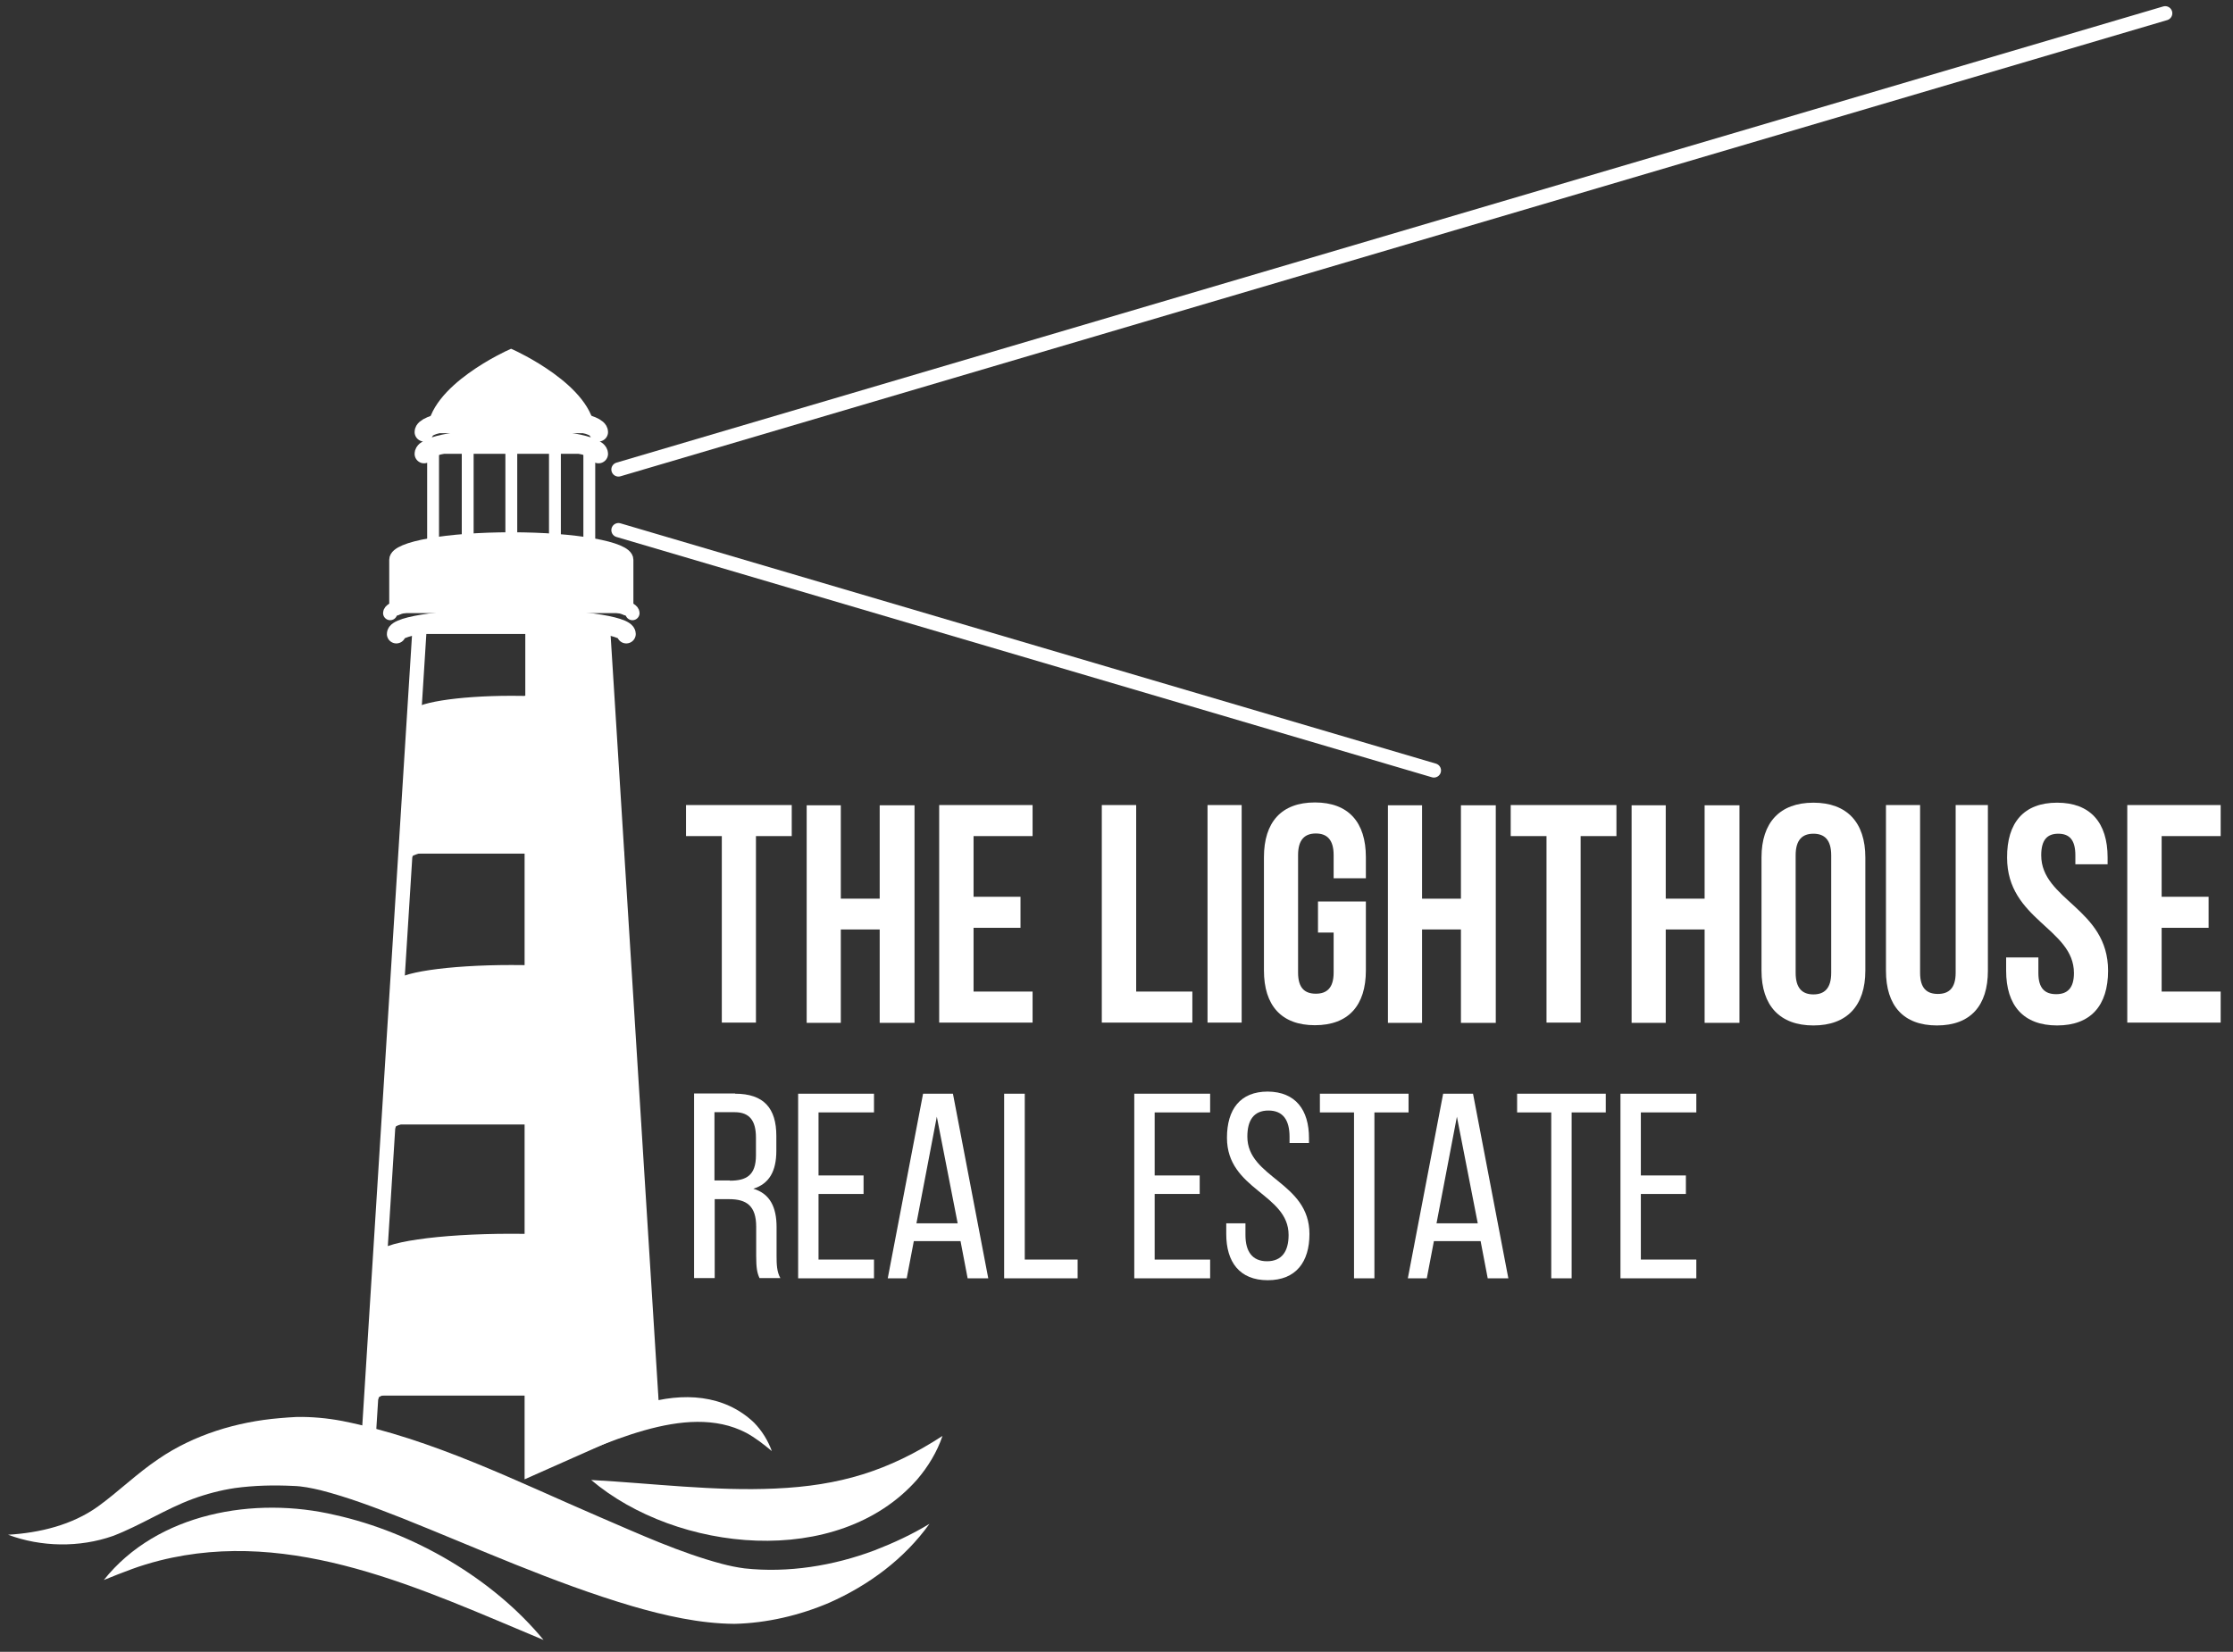 <svg xmlns="http://www.w3.org/2000/svg" xmlns:xlink="http://www.w3.org/1999/xlink" id="Capa_1" x="0px" y="0px" viewBox="0 0 942 697" style="enable-background:new 0 0 942 697;" xml:space="preserve"><rect x="0" y="0" width="942" height="697" fill="#333333" stroke="none"/>  <style type="text/css">	.st0{clip-path:url(#SVGID_00000134971912500774839210000012154838061328233871_);fill:#ffffff;}			.st1{clip-path:url(#SVGID_00000134971912500774839210000012154838061328233871_);fill:#ffffff;stroke:#ffffff;stroke-width:5;stroke-miterlimit:10;}			.st2{clip-path:url(#SVGID_00000134971912500774839210000012154838061328233871_);fill:#ffffff;stroke:#ffffff;stroke-width:8;stroke-linecap:round;stroke-miterlimit:10;}			.st3{clip-path:url(#SVGID_00000134971912500774839210000012154838061328233871_);fill:#ffffff;stroke:#ffffff;stroke-width:6;stroke-linecap:round;stroke-miterlimit:10;}	.st4{fill:#ffffff;}	.st5{fill:#ffffff;}			.st6{clip-path:url(#SVGID_00000050661037683437573600000014393756499779638451_);fill:#ffffff;stroke:#ffffff;stroke-width:6;stroke-linecap:round;stroke-miterlimit:10;}	.st7{clip-path:url(#SVGID_00000050661037683437573600000014393756499779638451_);fill:#ffffff;}</style>  <g>	<defs fill="#ffffff">		<rect id="SVGID_1_" x="-38" y="-54" width="1056.4" height="881" fill="#ffffff"></rect>	</defs>	<clipPath id="SVGID_00000009583953569886828900000015885073034234163378_" fill="#ffffff">		<use xlink:href="#SVGID_1_" style="overflow:visible;" fill="#ffffff"></use>	</clipPath>	<path style="clip-path:url(#SVGID_00000009583953569886828900000015885073034234163378_);fill:#ffffff;" d="M3.4,647.6   c13.4-0.8,27-4.1,37.9-11.9c8.7-6.3,16.5-14,25.6-20.1c14.9-10.2,33.1-15.7,51.1-17.2c2.2-0.2,5-0.4,7.2-0.5   c6.4-0.1,12.9,0.5,19.2,1.7c38.1,7.6,73.4,25.4,108.5,40.5c17,7.3,34,15.1,51.7,19.8c3,0.8,6.4,1.5,9.5,1.9   c18.4,2,37.5-1.1,54.8-7.6c8-3.1,15.8-6.7,23.2-11.2c-10.6,14.8-25.6,25.9-42.3,33.3c-12.4,5.3-26.3,8.6-40,8.9   c-14.6-0.1-29.5-3.5-43.2-7.5c-33.5-9.9-65.1-24.4-97.2-37.2c-11.5-4.5-22.5-8.7-34.2-11.7c-3.9-0.9-7.6-1.7-11.6-1.8   c-8.2-0.4-16.4-0.2-24.5,0.9c-6,0.9-12.1,2.5-17.8,4.6c-11.4,4.2-22.1,11.2-33.6,15.6C33.5,653.1,17.3,652.8,3.4,647.6"></path>	<path style="clip-path:url(#SVGID_00000009583953569886828900000015885073034234163378_);fill:#ffffff;" d="M249.4,624.5   c25.7,1.4,52,4.8,77.7,3.6c27-1.2,47.6-7.3,70.5-22.2c-2.3,6.8-6.1,13-10.7,18.4C353.4,662.3,285.4,655,249.4,624.5"></path>	<path style="clip-path:url(#SVGID_00000009583953569886828900000015885073034234163378_);fill:#ffffff;" d="M229.3,692   c-51.4-21.4-105.7-47.7-162-33.5c-3.9,1-7.9,2.2-11.7,3.6c-3.9,1.4-7.8,3-11.8,4.6c22.5-28.3,63.6-35.5,97.7-27.4   C174.3,646.6,207.8,665.9,229.3,692"></path>	<path style="clip-path:url(#SVGID_00000009583953569886828900000015885073034234163378_);fill:#ffffff;" d="M229.3,619.6   c19.1-22.8,63.6-43.3,88.8-19.3c3.4,3.5,5.9,7.6,7.5,12c-3.6-3-7.1-5.7-10.8-7.7C289.2,591.2,254.3,610.2,229.3,619.6"></path>			<path style="clip-path:url(#SVGID_00000009583953569886828900000015885073034234163378_);fill:#ffffff;stroke:#ffffff;stroke-width:5;stroke-miterlimit:10;" d="   M182.7,182.8c0-18.2,32.9-32.9,32.9-32.9s32.9,14.8,32.9,32.9"></path>			<path style="clip-path:url(#SVGID_00000009583953569886828900000015885073034234163378_);fill:#ffffff;stroke:#ffffff;stroke-width:8;stroke-linecap:round;stroke-miterlimit:10;" d="   M178.9,182.3c0-3.6,16.5-6.6,36.8-6.6c20.3,0,36.8,3,36.8,6.6"></path>			<path style="clip-path:url(#SVGID_00000009583953569886828900000015885073034234163378_);fill:#ffffff;stroke:#ffffff;stroke-width:8;stroke-linecap:round;stroke-miterlimit:10;" d="   M167.2,267.5c0-3.6,21.7-6.6,48.5-6.6s48.5,3,48.5,6.6"></path>			<path style="clip-path:url(#SVGID_00000009583953569886828900000015885073034234163378_);fill:#ffffff;stroke:#ffffff;stroke-width:6;stroke-linecap:round;stroke-miterlimit:10;" d="   M164.6,258.7c0-3.6,22.9-6.6,51.1-6.6s51.1,3,51.1,6.6"></path>			<path style="clip-path:url(#SVGID_00000009583953569886828900000015885073034234163378_);fill:#ffffff;stroke:#ffffff;stroke-width:6;stroke-linecap:round;stroke-miterlimit:10;" d="   M174.8,303.2c0-3.6,18.3-6.6,40.9-6.6c22.6,0,40.9,3,40.9,6.6"></path>			<path style="clip-path:url(#SVGID_00000009583953569886828900000015885073034234163378_);fill:#ffffff;stroke:#ffffff;stroke-width:6;stroke-linecap:round;stroke-miterlimit:10;" d="   M171.2,360.2c0-3.6,19.9-6.6,44.5-6.6s44.5,3,44.5,6.6"></path>			<path style="clip-path:url(#SVGID_00000009583953569886828900000015885073034234163378_);fill:#ffffff;stroke:#ffffff;stroke-width:6;stroke-linecap:round;stroke-miterlimit:10;" d="   M167.7,417.3c0-3.9,21.5-7.1,48-7.1s48,3.2,48,7.1"></path>			<path style="clip-path:url(#SVGID_00000009583953569886828900000015885073034234163378_);fill:#ffffff;stroke:#ffffff;stroke-width:6;stroke-linecap:round;stroke-miterlimit:10;" d="   M164.1,474.5c0-4.2,23.1-7.6,51.6-7.6s51.6,3.4,51.6,7.6"></path>			<path style="clip-path:url(#SVGID_00000009583953569886828900000015885073034234163378_);fill:#ffffff;stroke:#ffffff;stroke-width:6;stroke-linecap:round;stroke-miterlimit:10;" d="   M160.5,531.7c0-4.5,24.7-8.1,55.2-8.1c30.5,0,55.2,3.6,55.2,8.1"></path>			<path style="clip-path:url(#SVGID_00000009583953569886828900000015885073034234163378_);fill:#ffffff;stroke:#ffffff;stroke-width:6;stroke-linecap:round;stroke-miterlimit:10;" d="   M156.9,588.9c0-4.8,26.3-8.7,58.8-8.7s58.8,3.9,58.8,8.7"></path>			<path style="clip-path:url(#SVGID_00000009583953569886828900000015885073034234163378_);fill:#ffffff;stroke:#ffffff;stroke-width:6;stroke-linecap:round;stroke-miterlimit:10;" d="   M167.2,256.6v-20.4c0-4.8,21.7-8.6,48.5-8.6c26.8,0,48.5,3.9,48.5,8.6v20.4"></path>			<path style="clip-path:url(#SVGID_00000009583953569886828900000015885073034234163378_);fill:#ffffff;stroke:#ffffff;stroke-width:8;stroke-linecap:round;stroke-miterlimit:10;" d="   M178.9,191.5c0-3.6,16.5-6.6,36.8-6.6c20.3,0,36.8,3,36.8,6.6"></path>			<line style="clip-path:url(#SVGID_00000009583953569886828900000015885073034234163378_);fill:#ffffff;stroke:#ffffff;stroke-width:5;stroke-miterlimit:10;" x1="215.7" y1="184.9" x2="215.7" y2="249.8"></line>			<line style="clip-path:url(#SVGID_00000009583953569886828900000015885073034234163378_);fill:#ffffff;stroke:#ffffff;stroke-width:5;stroke-miterlimit:10;" x1="197.3" y1="184.9" x2="197.3" y2="249.8"></line>			<line style="clip-path:url(#SVGID_00000009583953569886828900000015885073034234163378_);fill:#ffffff;stroke:#ffffff;stroke-width:5;stroke-miterlimit:10;" x1="234.1" y1="184.9" x2="234.1" y2="249.8"></line>			<line style="clip-path:url(#SVGID_00000009583953569886828900000015885073034234163378_);fill:#ffffff;stroke:#ffffff;stroke-width:5;stroke-miterlimit:10;" x1="182.7" y1="184.9" x2="182.7" y2="253.3"></line>			<line style="clip-path:url(#SVGID_00000009583953569886828900000015885073034234163378_);fill:#ffffff;stroke:#ffffff;stroke-width:5;stroke-miterlimit:10;" x1="248.6" y1="184.9" x2="248.6" y2="253.3"></line>	<path style="clip-path:url(#SVGID_00000009583953569886828900000015885073034234163378_);fill:#ffffff;" d="M215.7,149.9v25.9h32.7   C248.4,175.7,222.3,149.9,215.7,149.9"></path>			<line style="clip-path:url(#SVGID_00000009583953569886828900000015885073034234163378_);fill:#ffffff;stroke:#ffffff;stroke-width:6;stroke-linecap:round;stroke-miterlimit:10;" x1="177.1" y1="263.5" x2="154.7" y2="619.6"></line>	<polygon style="clip-path:url(#SVGID_00000009583953569886828900000015885073034234163378_);fill:#ffffff;" points="254.3,263.5    275.2,597 224.3,619.6 224.3,296.6 224.6,296.6 224.6,260.9  "></polygon>			<polygon style="clip-path:url(#SVGID_00000009583953569886828900000015885073034234163378_);fill:#ffffff;stroke:#ffffff;stroke-width:6;stroke-linecap:round;stroke-miterlimit:10;" points="   254.3,263.5 275.2,597 224.3,619.6 224.3,296.6 224.6,296.6 224.6,260.9  "></polygon></g>  <g>	<path class="st4" d="M289.4,339.7H334v13.1h-15.1v78.7h-14.4v-78.7h-15.1V339.7z" fill="#ffffff"></path>	<path class="st4" d="M354.7,431.6h-14.4v-91.8h14.4v39.4h16.4v-39.4h14.7v91.8h-14.7v-39.4h-16.4V431.6z" fill="#ffffff"></path>	<path class="st4" d="M410.7,378.4h19.8v13.1h-19.8v26.9h24.9v13.1h-39.4v-91.8h39.4v13.1h-24.9V378.4z" fill="#ffffff"></path>	<path class="st4" d="M464.9,339.7h14.4v78.7h23.7v13.1h-38.2V339.7z" fill="#ffffff"></path>	<path class="st4" d="M509.4,339.7h14.4v91.8h-14.4V339.7z" fill="#ffffff"></path>	<path class="st4" d="M556,380.4h20.2v29.1c0,14.7-7.3,23.1-21.5,23.1s-21.5-8.4-21.5-23.1v-47.8c0-14.7,7.3-23.1,21.5-23.1   s21.5,8.4,21.5,23.1v8.9h-13.6v-9.8c0-6.6-2.9-9.1-7.5-9.1s-7.5,2.5-7.5,9.1v49.6c0,6.6,2.9,8.9,7.5,8.9s7.5-2.4,7.5-8.9v-16.9H556   V380.4z" fill="#ffffff"></path>	<path class="st4" d="M599.9,431.6h-14.4v-91.8h14.4v39.4h16.4v-39.4H631v91.8h-14.7v-39.4h-16.4V431.6z" fill="#ffffff"></path>	<path class="st4" d="M637.3,339.7h44.6v13.1h-15.1v78.7h-14.4v-78.7h-15.1V339.7z" fill="#ffffff"></path>	<path class="st4" d="M702.7,431.6h-14.4v-91.8h14.4v39.4h16.4v-39.4h14.7v91.8h-14.7v-39.4h-16.4V431.6z" fill="#ffffff"></path>	<path class="st4" d="M743.1,361.8c0-14.7,7.7-23.1,21.9-23.1s21.9,8.4,21.9,23.1v47.8c0,14.7-7.7,23.1-21.9,23.1   s-21.9-8.4-21.9-23.1V361.8z M757.5,410.5c0,6.6,2.9,9.1,7.5,9.1s7.5-2.5,7.5-9.1v-49.6c0-6.6-2.9-9.1-7.5-9.1s-7.5,2.5-7.5,9.1   V410.5z" fill="#ffffff"></path>	<path class="st4" d="M810,339.7v70.8c0,6.6,2.9,8.9,7.5,8.9s7.5-2.4,7.5-8.9v-70.8h13.6v69.9c0,14.7-7.3,23.1-21.5,23.1   c-14.2,0-21.5-8.4-21.5-23.1v-69.9H810z" fill="#ffffff"></path>	<path class="st4" d="M867.8,338.7c14,0,21.3,8.4,21.3,23.1v2.9h-13.6v-3.8c0-6.6-2.6-9.1-7.2-9.1s-7.2,2.5-7.2,9.1   c0,18.9,28.2,22.4,28.2,48.7c0,14.7-7.3,23.1-21.5,23.1s-21.5-8.4-21.5-23.1v-5.6h13.6v6.6c0,6.6,2.9,8.9,7.5,8.9s7.5-2.4,7.5-8.9   c0-18.9-28.2-22.4-28.2-48.7C846.6,347.1,853.8,338.7,867.8,338.7z" fill="#ffffff"></path>	<path class="st4" d="M911.9,378.4h19.8v13.1h-19.8v26.9h24.9v13.1h-39.4v-91.8h39.4v13.1h-24.9V378.4z" fill="#ffffff"></path></g>  <g>	<path class="st5" d="M310.1,461.5c12.2,0,17.4,6.2,17.4,17.8v6.3c0,8.6-3,13.9-9.7,16c7.1,2.1,9.8,7.9,9.8,16.2V530   c0,3.4,0.1,6.7,1.6,9.3h-8.8c-1-2.2-1.4-4.2-1.4-9.5v-12.2c0-8.8-4.1-11.6-11.4-11.6h-6.1v33.3h-8.7v-77.9H310.1z M307.9,498.2   c6.9,0,11-2.2,11-10.7v-7.5c0-7-2.6-10.7-9-10.7h-8.5v28.8H307.9z" fill="#ffffff"></path>	<path class="st5" d="M364.3,496v7.8h-19v27.7h23.4v7.9h-32v-77.9h32v7.9h-23.4V496H364.3z" fill="#ffffff"></path>	<path class="st5" d="M385.5,523.7l-3,15.7h-8l14.9-77.9h12.6l14.9,77.9h-8.7l-3-15.7H385.5z M386.6,516.2H404l-8.8-45L386.6,516.2z   " fill="#ffffff"></path>	<path class="st5" d="M423.6,539.4v-77.9h8.7v70h22.3v7.9H423.6z" fill="#ffffff"></path>	<path class="st5" d="M506.1,496v7.8h-19v27.7h23.4v7.9h-32v-77.9h32v7.9h-23.4V496H506.1z" fill="#ffffff"></path>	<path class="st5" d="M552.2,480.2v2.1h-8.2v-2.6c0-7-2.7-11.1-8.9-11.1c-6.2,0-8.9,4.1-8.9,11c0,17.5,26.2,19.1,26.2,41.1   c0,11.8-5.7,19.5-17.6,19.5s-17.5-7.7-17.5-19.5v-4.5h8.1v4.9c0,7,2.9,11.1,9.1,11.1c6.2,0,9.1-4.1,9.1-11.1c0-17.4-26-19-26-41   c0-12,5.6-19.5,17.2-19.5C546.6,460.7,552.2,468.4,552.2,480.2z" fill="#ffffff"></path>	<path class="st5" d="M571.2,539.4v-70h-14.4v-7.9h37.4v7.9h-14.4v70H571.2z" fill="#ffffff"></path>	<path class="st5" d="M604.9,523.7l-3,15.7h-8l14.9-77.9h12.6l14.9,77.9h-8.7l-3-15.7H604.9z M606,516.2h17.4l-8.8-45L606,516.2z" fill="#ffffff"></path>	<path class="st5" d="M654.4,539.4v-70h-14.4v-7.9h37.4v7.9h-14.4v70H654.4z" fill="#ffffff"></path>	<path class="st5" d="M711.2,496v7.8h-19v27.7h23.4v7.9h-32v-77.9h32v7.9h-23.4V496H711.2z" fill="#ffffff"></path></g>  <g>	<defs fill="#ffffff">		<rect id="SVGID_00000136392218390547804910000014208892825160660393_" x="-38" y="-54" width="1056.4" height="881" fill="#ffffff"></rect>	</defs>	<clipPath id="SVGID_00000169546373549329732980000013166709586243809413_" fill="#ffffff">		<use xlink:href="#SVGID_00000136392218390547804910000014208892825160660393_" style="overflow:visible;" fill="#ffffff"></use>	</clipPath>			<line style="clip-path:url(#SVGID_00000169546373549329732980000013166709586243809413_);fill:#ffffff;stroke:#ffffff;stroke-width:6;stroke-linecap:round;stroke-miterlimit:10;" x1="260.9" y1="223.7" x2="604.9" y2="325.1"></line>			<line style="clip-path:url(#SVGID_00000169546373549329732980000013166709586243809413_);fill:#ffffff;stroke:#ffffff;stroke-width:6;stroke-linecap:round;stroke-miterlimit:10;" x1="260.9" y1="198.1" x2="913.4" y2="5.6"></line>	<polygon style="clip-path:url(#SVGID_00000169546373549329732980000013166709586243809413_);fill:#ffffff;" points="171.2,356.9    174.8,299.7 197.3,296.6 231.1,297.3 224.9,353.7  "></polygon>	<polygon style="clip-path:url(#SVGID_00000169546373549329732980000013166709586243809413_);fill:#ffffff;" points="167.7,417.3    192.3,411.2 229.3,411.2 226.1,467 182,467 164.1,474.5  "></polygon>	<polygon style="clip-path:url(#SVGID_00000169546373549329732980000013166709586243809413_);fill:#ffffff;" points="160.5,531.7    188.6,523.6 229.3,523.6 227,581.6 184.4,581.6 156.9,586.9  "></polygon></g></svg>